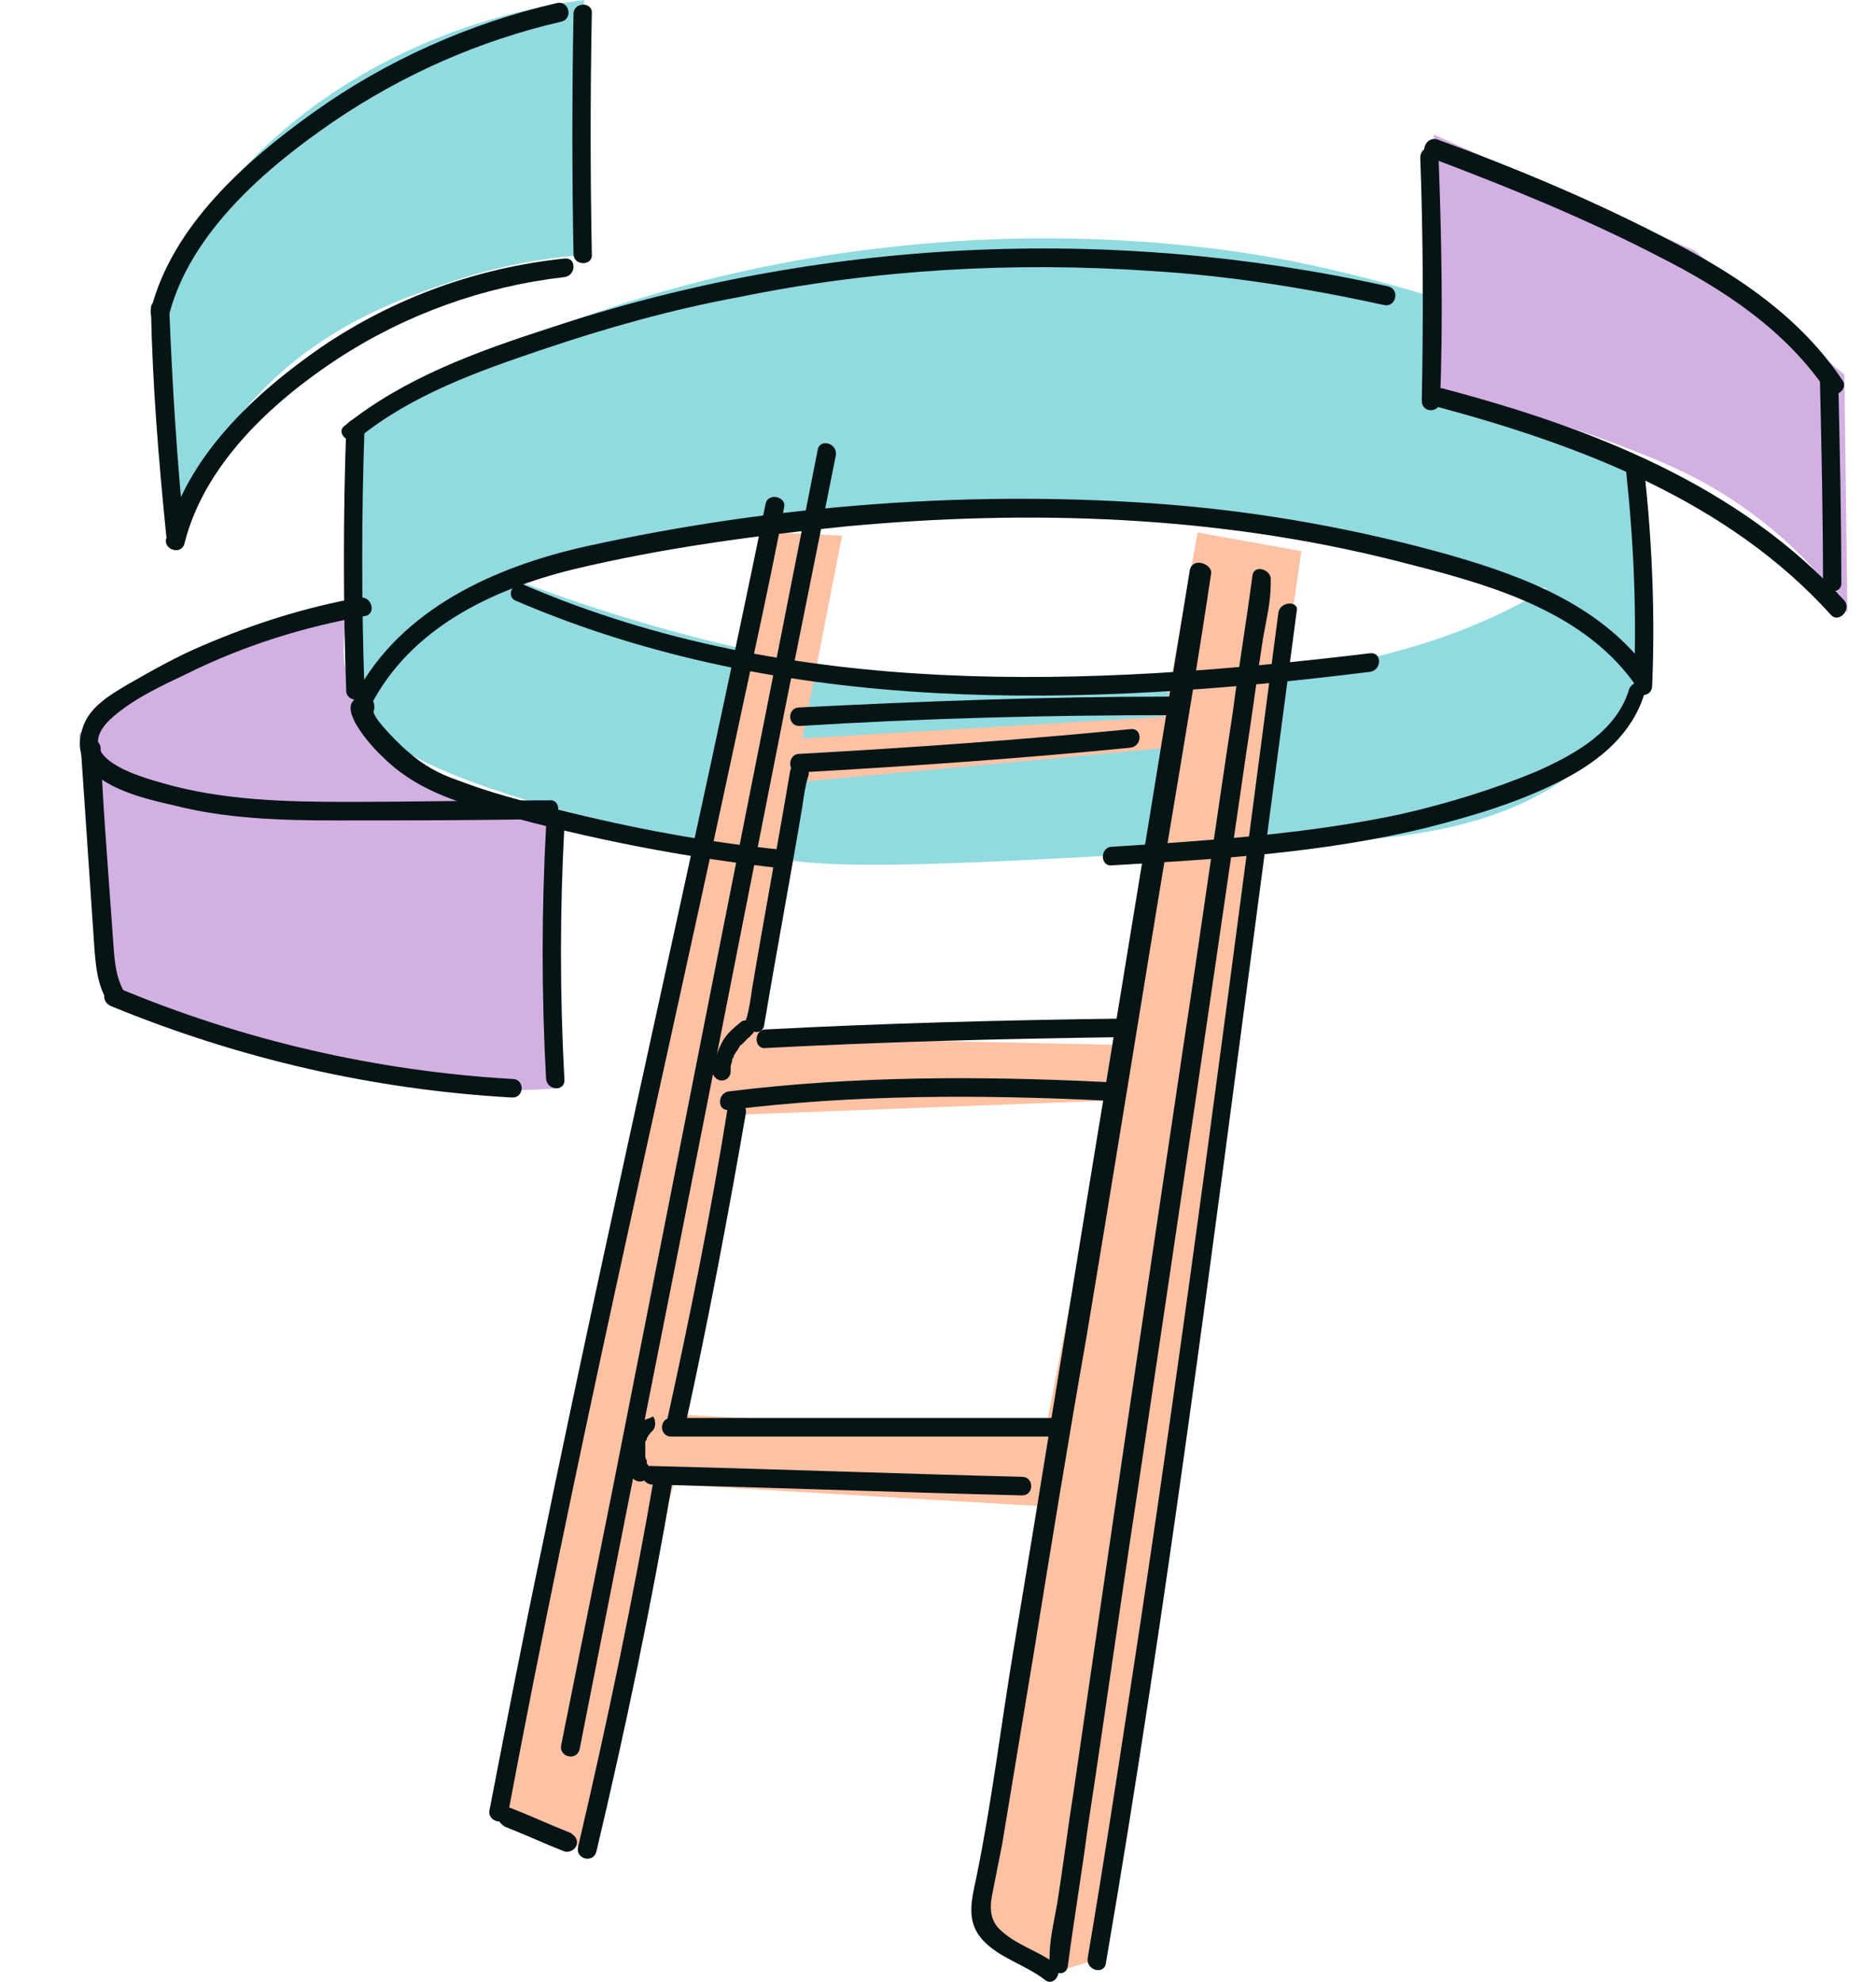 <?xml version="1.0" encoding="UTF-8"?> <svg xmlns="http://www.w3.org/2000/svg" width="71" height="75" viewBox="0 0 71 75" fill="none"> <path d="M5.887 11.189C6.58 9.842 7.503 8.26 8.831 6.795C13.45 1.582 19.628 0.293 22.111 0C21.996 3.222 21.938 6.444 21.823 9.666C20.61 9.783 18.993 10.017 17.088 10.662C15.702 11.13 13.508 11.833 11.314 13.532C8.543 15.7 7.157 18.453 6.464 20.21C6.291 17.164 6.118 14.177 5.887 11.189Z" fill="#91DBE0"></path> <path d="M13.335 22.73C11.603 23.14 9.467 23.843 7.157 25.073C5.483 25.951 4.155 26.889 3 27.767C3.346 30.931 3.635 34.153 3.982 37.316C5.714 38.312 7.965 39.367 10.679 40.128C14.952 41.358 18.647 41.358 21.188 41.183C21.13 37.609 21.072 34.094 21.014 30.521C20.033 30.404 18.994 30.345 18.012 30.228C15.991 29.408 14.779 28.295 14.259 27.592C13.508 26.713 13.277 26.069 13.22 25.893C12.758 24.546 13.162 23.257 13.335 22.73Z" fill="#D3B0E2"></path> <path d="M62.124 17.516C59.642 16.578 57.101 15.641 54.618 14.704C54.56 13.591 54.503 12.419 54.445 11.306C52.944 10.838 50.865 10.252 48.383 9.783C46.766 9.49 40.934 8.494 33.486 9.373C24.537 10.369 17.492 13.591 13.162 16.051C13.393 19.449 13.162 23.433 13.508 26.361C13.855 29.291 22.978 31.224 29.617 32.513C32.216 32.981 37.99 32.63 49.653 31.927C53.464 31.692 57.678 31.341 60.681 28.236C61.605 27.299 62.182 26.303 62.528 25.6C62.355 22.905 62.24 20.21 62.124 17.516ZM53.81 24.37C52.136 24.897 50.807 25.131 50.172 25.248C41.281 26.713 32.043 25.307 32.043 25.307C28.694 24.78 24.248 23.784 19.109 21.792C27.019 19.273 33.428 18.98 37.585 19.039C44.687 19.215 52.366 20.913 56.581 21.851C57.39 22.026 58.083 22.202 58.544 22.261C57.505 22.905 55.889 23.725 53.81 24.37Z" fill="#91DBE0"></path> <path d="M54.272 5.097L64.145 9.49L69.803 14.177L69.919 23.198C69.919 23.198 67.84 19.566 62.817 17.457C57.794 15.348 54.272 14.88 54.272 14.88V5.097Z" fill="#D3B0E2"></path> <path d="M45.324 20.152L44.053 27.123L30.369 27.943L31.87 20.269L29.272 20.152C29.272 20.152 18.764 67.661 18.648 68.071L22.228 70.063C22.228 70.063 25.231 56.648 25.519 56.179L39.434 57L36.836 72.582L39.723 74.691L41.686 74.105L49.25 20.855L45.324 20.152ZM39.55 54.246L25.866 53.543L28.06 42.178L41.975 41.651L39.55 54.246ZM42.321 39.542L28.81 39.249L30.312 29.584L44.227 28.295L42.321 39.542Z" fill="#FDC1A3"></path> <path d="M45.033 21.558C43.993 27.943 42.954 34.329 41.915 40.655C40.702 47.978 39.548 55.301 38.335 62.565C37.873 65.377 37.527 68.247 36.949 71.059C36.776 71.879 36.545 72.699 37.18 73.402C37.815 74.105 38.797 74.34 39.548 74.925C39.894 75.218 40.298 74.574 39.894 74.281C39.259 73.812 38.393 73.578 37.815 72.992C37.411 72.582 37.469 72.055 37.584 71.528C37.7 70.942 37.816 70.356 37.931 69.77C38.335 67.31 38.739 64.908 39.143 62.448C39.779 58.523 40.414 54.598 41.106 50.673C42.204 44.112 43.243 37.551 44.34 30.989C44.859 27.885 45.379 24.78 45.841 21.675C45.841 21.324 45.148 21.089 45.033 21.558Z" fill="#061415"></path> <path d="M48.381 23.198C46.591 36.789 44.859 50.38 42.78 63.912C42.261 67.31 41.741 70.707 41.164 74.105C41.106 74.574 41.799 74.75 41.856 74.281C44.166 60.807 45.898 47.158 47.688 33.626C48.15 30.111 48.612 26.654 49.074 23.14C49.189 22.73 48.439 22.73 48.381 23.198Z" fill="#061415"></path> <path d="M28.981 39.66C33.485 39.425 37.931 39.308 42.434 39.249C42.896 39.249 42.896 38.488 42.434 38.547C37.931 38.605 33.485 38.722 28.981 38.957C28.519 38.957 28.519 39.718 28.981 39.66Z" fill="#061415"></path> <path d="M27.596 42.003C32.331 41.417 37.066 41.417 41.858 41.651C42.32 41.651 42.32 40.948 41.858 40.948C37.123 40.714 32.331 40.714 27.596 41.3C27.134 41.358 27.134 42.061 27.596 42.003Z" fill="#061415"></path> <path d="M25.401 54.364C30.309 54.364 35.159 54.364 40.067 54.364C40.529 54.364 40.529 53.66 40.067 53.66C35.159 53.66 30.309 53.66 25.401 53.66C24.939 53.66 24.939 54.364 25.401 54.364Z" fill="#061415"></path> <path d="M24.651 56.179C29.328 56.297 34.005 56.472 38.681 56.59C39.143 56.59 39.143 55.887 38.681 55.887C34.005 55.769 29.328 55.594 24.651 55.477C24.189 55.418 24.189 56.121 24.651 56.179Z" fill="#061415"></path> <path d="M24.19 53.836C23.613 54.364 23.497 55.242 23.901 55.887C24.017 56.062 24.248 56.121 24.421 56.004C24.594 55.887 24.652 55.652 24.537 55.477C24.537 55.418 24.479 55.418 24.479 55.359C24.479 55.359 24.479 55.359 24.479 55.301C24.479 55.242 24.479 55.359 24.479 55.301C24.479 55.242 24.421 55.184 24.421 55.125V55.066C24.421 55.008 24.421 55.125 24.421 55.066C24.421 55.008 24.421 55.008 24.421 54.949C24.421 54.891 24.421 54.891 24.421 54.832V54.774C24.421 54.715 24.421 54.774 24.421 54.774C24.421 54.774 24.421 54.832 24.421 54.774V54.715C24.421 54.656 24.421 54.657 24.421 54.598C24.421 54.539 24.421 54.539 24.479 54.481C24.479 54.422 24.479 54.539 24.479 54.481V54.422C24.537 54.364 24.537 54.305 24.594 54.246C24.537 54.305 24.594 54.305 24.594 54.246C24.594 54.246 24.594 54.246 24.652 54.188L24.71 54.129C24.825 54.012 24.825 53.719 24.71 53.602C24.537 53.719 24.306 53.719 24.19 53.836Z" fill="#061415"></path> <path d="M28.056 38.664C27.767 38.898 27.479 39.132 27.305 39.484C27.132 39.835 27.017 40.187 26.959 40.538C26.959 40.714 27.132 40.89 27.305 40.89C27.536 40.89 27.652 40.714 27.652 40.538C27.652 40.48 27.652 40.597 27.652 40.538V40.48C27.652 40.421 27.652 40.421 27.652 40.363C27.652 40.304 27.71 40.187 27.71 40.128C27.71 40.07 27.71 40.07 27.767 40.011C27.767 39.953 27.767 40.07 27.767 40.011V39.953C27.825 39.894 27.825 39.835 27.883 39.777C27.941 39.718 27.941 39.66 27.998 39.601C27.998 39.542 27.998 39.601 27.998 39.601C27.998 39.601 27.998 39.542 28.056 39.542L28.114 39.484C28.172 39.425 28.229 39.367 28.287 39.308L28.345 39.249C28.287 39.308 28.345 39.249 28.345 39.249C28.345 39.249 28.402 39.249 28.402 39.191C28.576 39.074 28.633 38.84 28.518 38.664C28.46 38.664 28.229 38.547 28.056 38.664Z" fill="#061415"></path> <path d="M29.904 29.174C29.442 31.927 28.923 34.68 28.461 37.434C28.403 37.844 28.346 38.254 28.23 38.605C28.172 39.074 28.865 39.249 28.923 38.781C29.385 36.028 29.904 33.274 30.366 30.521C30.424 30.111 30.482 29.701 30.597 29.349C30.713 28.881 30.02 28.705 29.904 29.174Z" fill="#061415"></path> <path d="M27.537 41.944C26.902 45.928 26.094 49.911 25.228 53.836C25.112 54.305 25.805 54.481 25.921 54.012C26.787 50.087 27.537 46.103 28.23 42.12C28.288 41.651 27.595 41.476 27.537 41.944Z" fill="#061415"></path> <path d="M24.767 55.828C23.959 60.514 22.977 65.201 21.88 69.888C21.765 70.356 22.457 70.532 22.573 70.063C23.67 65.435 24.652 60.749 25.46 56.004C25.518 55.594 24.825 55.359 24.767 55.828Z" fill="#061415"></path> <path d="M19.107 69.126C19.858 69.419 20.608 69.77 21.359 70.063C21.532 70.122 21.763 70.005 21.821 69.829C21.879 69.595 21.763 69.477 21.59 69.36C20.839 69.067 20.089 68.716 19.338 68.423C19.165 68.364 18.934 68.481 18.876 68.657C18.819 68.892 18.934 69.009 19.107 69.126Z" fill="#061415"></path> <path d="M30.943 17.047C29.731 23.198 28.518 29.349 27.306 35.442C25.92 42.471 24.535 49.501 23.149 56.531C22.514 59.694 21.878 62.858 21.243 66.021C21.128 66.49 21.821 66.665 21.936 66.197C23.149 60.046 24.361 53.895 25.574 47.802C26.959 40.773 28.345 33.743 29.731 26.713C30.366 23.55 31.001 20.386 31.636 17.223C31.694 16.754 31.001 16.578 30.943 17.047Z" fill="#061415"></path> <path d="M28.98 19.039C26.267 32.278 23.206 45.401 20.493 58.64C19.8 61.92 19.165 65.201 18.53 68.482C18.414 68.95 19.165 69.126 19.223 68.657C21.705 55.418 24.765 42.296 27.595 29.115C28.287 25.834 29.038 22.554 29.673 19.215C29.789 18.805 29.096 18.629 28.98 19.039Z" fill="#061415"></path> <path d="M47.399 21.792C47.169 23.55 46.88 25.249 46.649 27.006C46.014 31.165 45.436 35.325 44.801 39.484C44.051 44.522 43.3 49.56 42.549 54.656C41.914 58.991 41.279 63.326 40.644 67.72C40.413 69.184 40.24 70.59 40.009 72.055C39.893 72.699 39.72 73.402 39.72 74.105C39.72 74.164 39.72 74.164 39.72 74.222C39.663 74.691 40.355 74.867 40.413 74.398C40.644 72.641 40.933 70.942 41.164 69.184C41.799 65.025 42.376 60.866 43.011 56.707C43.762 51.669 44.513 46.631 45.263 41.534C45.898 37.199 46.533 32.864 47.169 28.471C47.399 27.006 47.573 25.6 47.804 24.136C47.919 23.491 48.092 22.788 48.092 22.085C48.092 22.027 48.092 22.027 48.092 21.968C48.15 21.558 47.457 21.324 47.399 21.792Z" fill="#061415"></path> <path d="M30.253 27.474C34.929 27.182 39.606 27.064 44.283 27.064C44.745 27.064 44.745 26.303 44.283 26.361C39.606 26.361 34.929 26.537 30.253 26.772C29.791 26.772 29.791 27.474 30.253 27.474Z" fill="#061415"></path> <path d="M30.253 29.232C34.41 28.998 38.625 28.705 42.782 28.295C43.244 28.236 43.244 27.533 42.782 27.592C38.625 28.002 34.468 28.295 30.253 28.529C29.791 28.529 29.791 29.291 30.253 29.232Z" fill="#061415"></path> <path d="M6.983 20.562C7.734 17.574 10.274 15.231 12.757 13.591C15.355 11.892 18.3 10.838 21.36 10.486C21.822 10.428 21.822 9.725 21.36 9.783C18.069 10.135 14.951 11.248 12.18 13.122C9.639 14.88 7.041 17.282 6.29 20.386C6.175 20.796 6.868 21.031 6.983 20.562Z" fill="#061415"></path> <path d="M21.705 0.527C21.648 3.573 21.648 6.62 21.705 9.607C21.705 10.076 22.456 10.076 22.398 9.607C22.34 6.561 22.34 3.515 22.398 0.527C22.456 0.059 21.705 0.059 21.705 0.527Z" fill="#061415"></path> <path d="M6.405 11.892C7.213 8.787 10.1 6.327 12.583 4.628C15.239 2.812 18.184 1.523 21.244 0.82C21.706 0.703 21.532 8.27983e-05 21.071 0.117C17.779 0.879 14.604 2.285 11.832 4.277C9.292 6.093 6.52 8.553 5.712 11.716C5.597 12.185 6.29 12.361 6.405 11.892Z" fill="#061415"></path> <path d="M5.714 11.716C5.772 14.587 6.003 17.399 6.291 20.269C6.349 20.738 7.042 20.738 6.984 20.269C6.696 17.399 6.522 14.587 6.407 11.716C6.407 11.248 5.656 11.248 5.714 11.716Z" fill="#061415"></path> <path d="M13.623 22.613C11.602 22.964 9.581 23.608 7.676 24.428C6.694 24.839 5.77 25.366 4.847 25.893C4.154 26.303 3.345 26.772 3.114 27.592C2.479 29.525 5.193 30.169 6.521 30.462C8.542 30.99 10.678 31.048 12.757 31.048C15.413 31.048 18.126 31.048 20.782 30.99C21.244 30.99 21.244 30.228 20.782 30.287C18.242 30.287 15.701 30.345 13.103 30.345C10.794 30.345 8.426 30.287 6.175 29.642C5.135 29.349 2.71 28.646 4.154 27.24C4.962 26.479 6.117 25.952 7.098 25.483C9.235 24.428 11.486 23.726 13.796 23.316C14.258 23.257 14.085 22.554 13.623 22.613Z" fill="#061415"></path> <path d="M20.667 31.282C20.494 34.446 20.494 37.668 20.667 40.831C20.725 41.3 21.418 41.3 21.36 40.831C21.187 37.668 21.187 34.446 21.36 31.282C21.418 30.814 20.667 30.814 20.667 31.282Z" fill="#061415"></path> <path d="M3.058 28.295C3.173 29.994 3.289 31.692 3.404 33.391C3.462 34.27 3.52 35.09 3.578 35.969C3.635 36.613 3.693 37.258 4.039 37.843C4.27 38.254 4.905 37.902 4.675 37.492C4.328 36.848 4.328 36.145 4.27 35.442C4.213 34.621 4.155 33.86 4.097 33.04C3.982 31.458 3.866 29.876 3.808 28.295C3.751 27.826 3 27.826 3.058 28.295Z" fill="#061415"></path> <path d="M4.211 38.078C9.061 40.07 14.142 41.241 19.396 41.534C19.858 41.534 19.858 40.831 19.396 40.831C14.258 40.538 9.177 39.367 4.442 37.375C3.923 37.199 3.749 37.902 4.211 38.078Z" fill="#061415"></path> <path d="M53.752 5.975C53.867 9.022 53.867 12.126 53.81 15.173C53.81 15.641 54.502 15.641 54.502 15.173C54.618 12.126 54.56 9.022 54.445 5.975C54.445 5.507 53.752 5.448 53.752 5.975Z" fill="#061415"></path> <path d="M54.445 15.407C59.872 16.872 65.415 18.98 69.283 23.257C69.572 23.608 70.092 23.081 69.803 22.73C65.819 18.336 60.161 16.169 54.618 14.704C54.214 14.587 53.983 15.29 54.445 15.407Z" fill="#061415"></path> <path d="M54.154 5.975C57.099 7.088 59.986 8.26 62.815 9.725C65.24 10.955 67.549 12.478 69.108 14.763C69.339 15.173 69.974 14.763 69.743 14.411C68.184 12.068 65.875 10.486 63.392 9.197C60.505 7.674 57.445 6.385 54.385 5.272C53.923 5.155 53.692 5.858 54.154 5.975Z" fill="#061415"></path> <path d="M68.879 14.411C68.937 16.93 68.994 19.508 68.994 22.027C68.994 22.495 69.745 22.495 69.687 22.027C69.687 19.508 69.629 16.93 69.572 14.411C69.572 13.943 68.879 13.943 68.879 14.411Z" fill="#061415"></path> <path d="M61.546 17.867C61.835 20.562 61.95 23.257 61.835 25.951C61.835 26.42 62.528 26.42 62.528 25.951C62.643 23.257 62.528 20.562 62.239 17.867C62.239 17.457 61.488 17.399 61.546 17.867Z" fill="#061415"></path> <path d="M13.102 16.227C12.987 19.508 12.987 22.847 13.102 26.127C13.102 26.596 13.853 26.596 13.795 26.127C13.68 22.847 13.68 19.508 13.795 16.227C13.853 15.758 13.102 15.758 13.102 16.227Z" fill="#061415"></path> <path d="M13.565 16.579C15.586 14.938 18.069 14.06 20.494 13.239C22.919 12.419 25.402 11.716 27.942 11.248C33.081 10.193 38.335 9.9 43.532 10.252C46.476 10.428 49.421 10.896 52.365 11.541C52.827 11.658 53.001 10.955 52.539 10.838C42.03 8.494 31.002 9.022 20.783 12.419C18.069 13.298 15.297 14.294 13.046 16.11C12.699 16.344 13.161 16.872 13.565 16.579Z" fill="#061415"></path> <path d="M14.025 26.713C15.527 23.784 18.587 22.32 21.647 21.558C25.053 20.738 28.576 20.269 32.04 19.918C38.968 19.273 46.013 19.508 52.768 21.206C56.001 22.027 59.754 22.964 61.833 25.834C62.121 26.186 62.757 25.834 62.468 25.483C60.678 22.964 57.791 21.851 54.962 21.031C51.44 20.035 47.86 19.39 44.28 19.098C36.948 18.512 29.326 19.098 22.166 20.679C18.76 21.441 15.18 23.023 13.448 26.303C13.217 26.713 13.794 27.123 14.025 26.713Z" fill="#061415"></path> <path d="M13.797 26.361C12.411 26.479 14.144 28.353 14.49 28.646C15.645 29.818 17.204 30.345 18.763 30.755C22.285 31.751 25.922 32.454 29.617 32.864C30.079 32.923 30.079 32.161 29.617 32.161C26.73 31.868 23.901 31.341 21.13 30.638C19.86 30.345 18.532 29.994 17.319 29.525C16.626 29.291 15.991 28.939 15.472 28.47C15.298 28.353 14.028 27.123 14.144 26.889C14.028 26.947 13.913 27.006 13.855 27.064C13.913 27.064 13.913 27.064 13.97 27.064C14.259 27.064 14.259 26.303 13.797 26.361Z" fill="#061415"></path> <path d="M61.66 26.069C61.198 27.65 59.639 28.529 58.196 29.174C56.521 29.876 54.789 30.404 52.999 30.814C49.419 31.575 45.724 31.81 42.087 32.044C41.625 32.044 41.625 32.806 42.087 32.747C46.071 32.513 50.055 32.278 53.923 31.341C55.771 30.872 57.56 30.345 59.235 29.466C60.563 28.763 61.775 27.767 62.237 26.244C62.526 25.834 61.833 25.659 61.66 26.069Z" fill="#061415"></path> <path d="M19.512 22.73C29.732 27.123 41.049 26.772 51.846 25.424C52.308 25.366 52.308 24.663 51.846 24.721C41.164 26.01 29.963 26.479 19.859 22.144C19.454 21.91 19.108 22.554 19.512 22.73Z" fill="#061415"></path> </svg> 